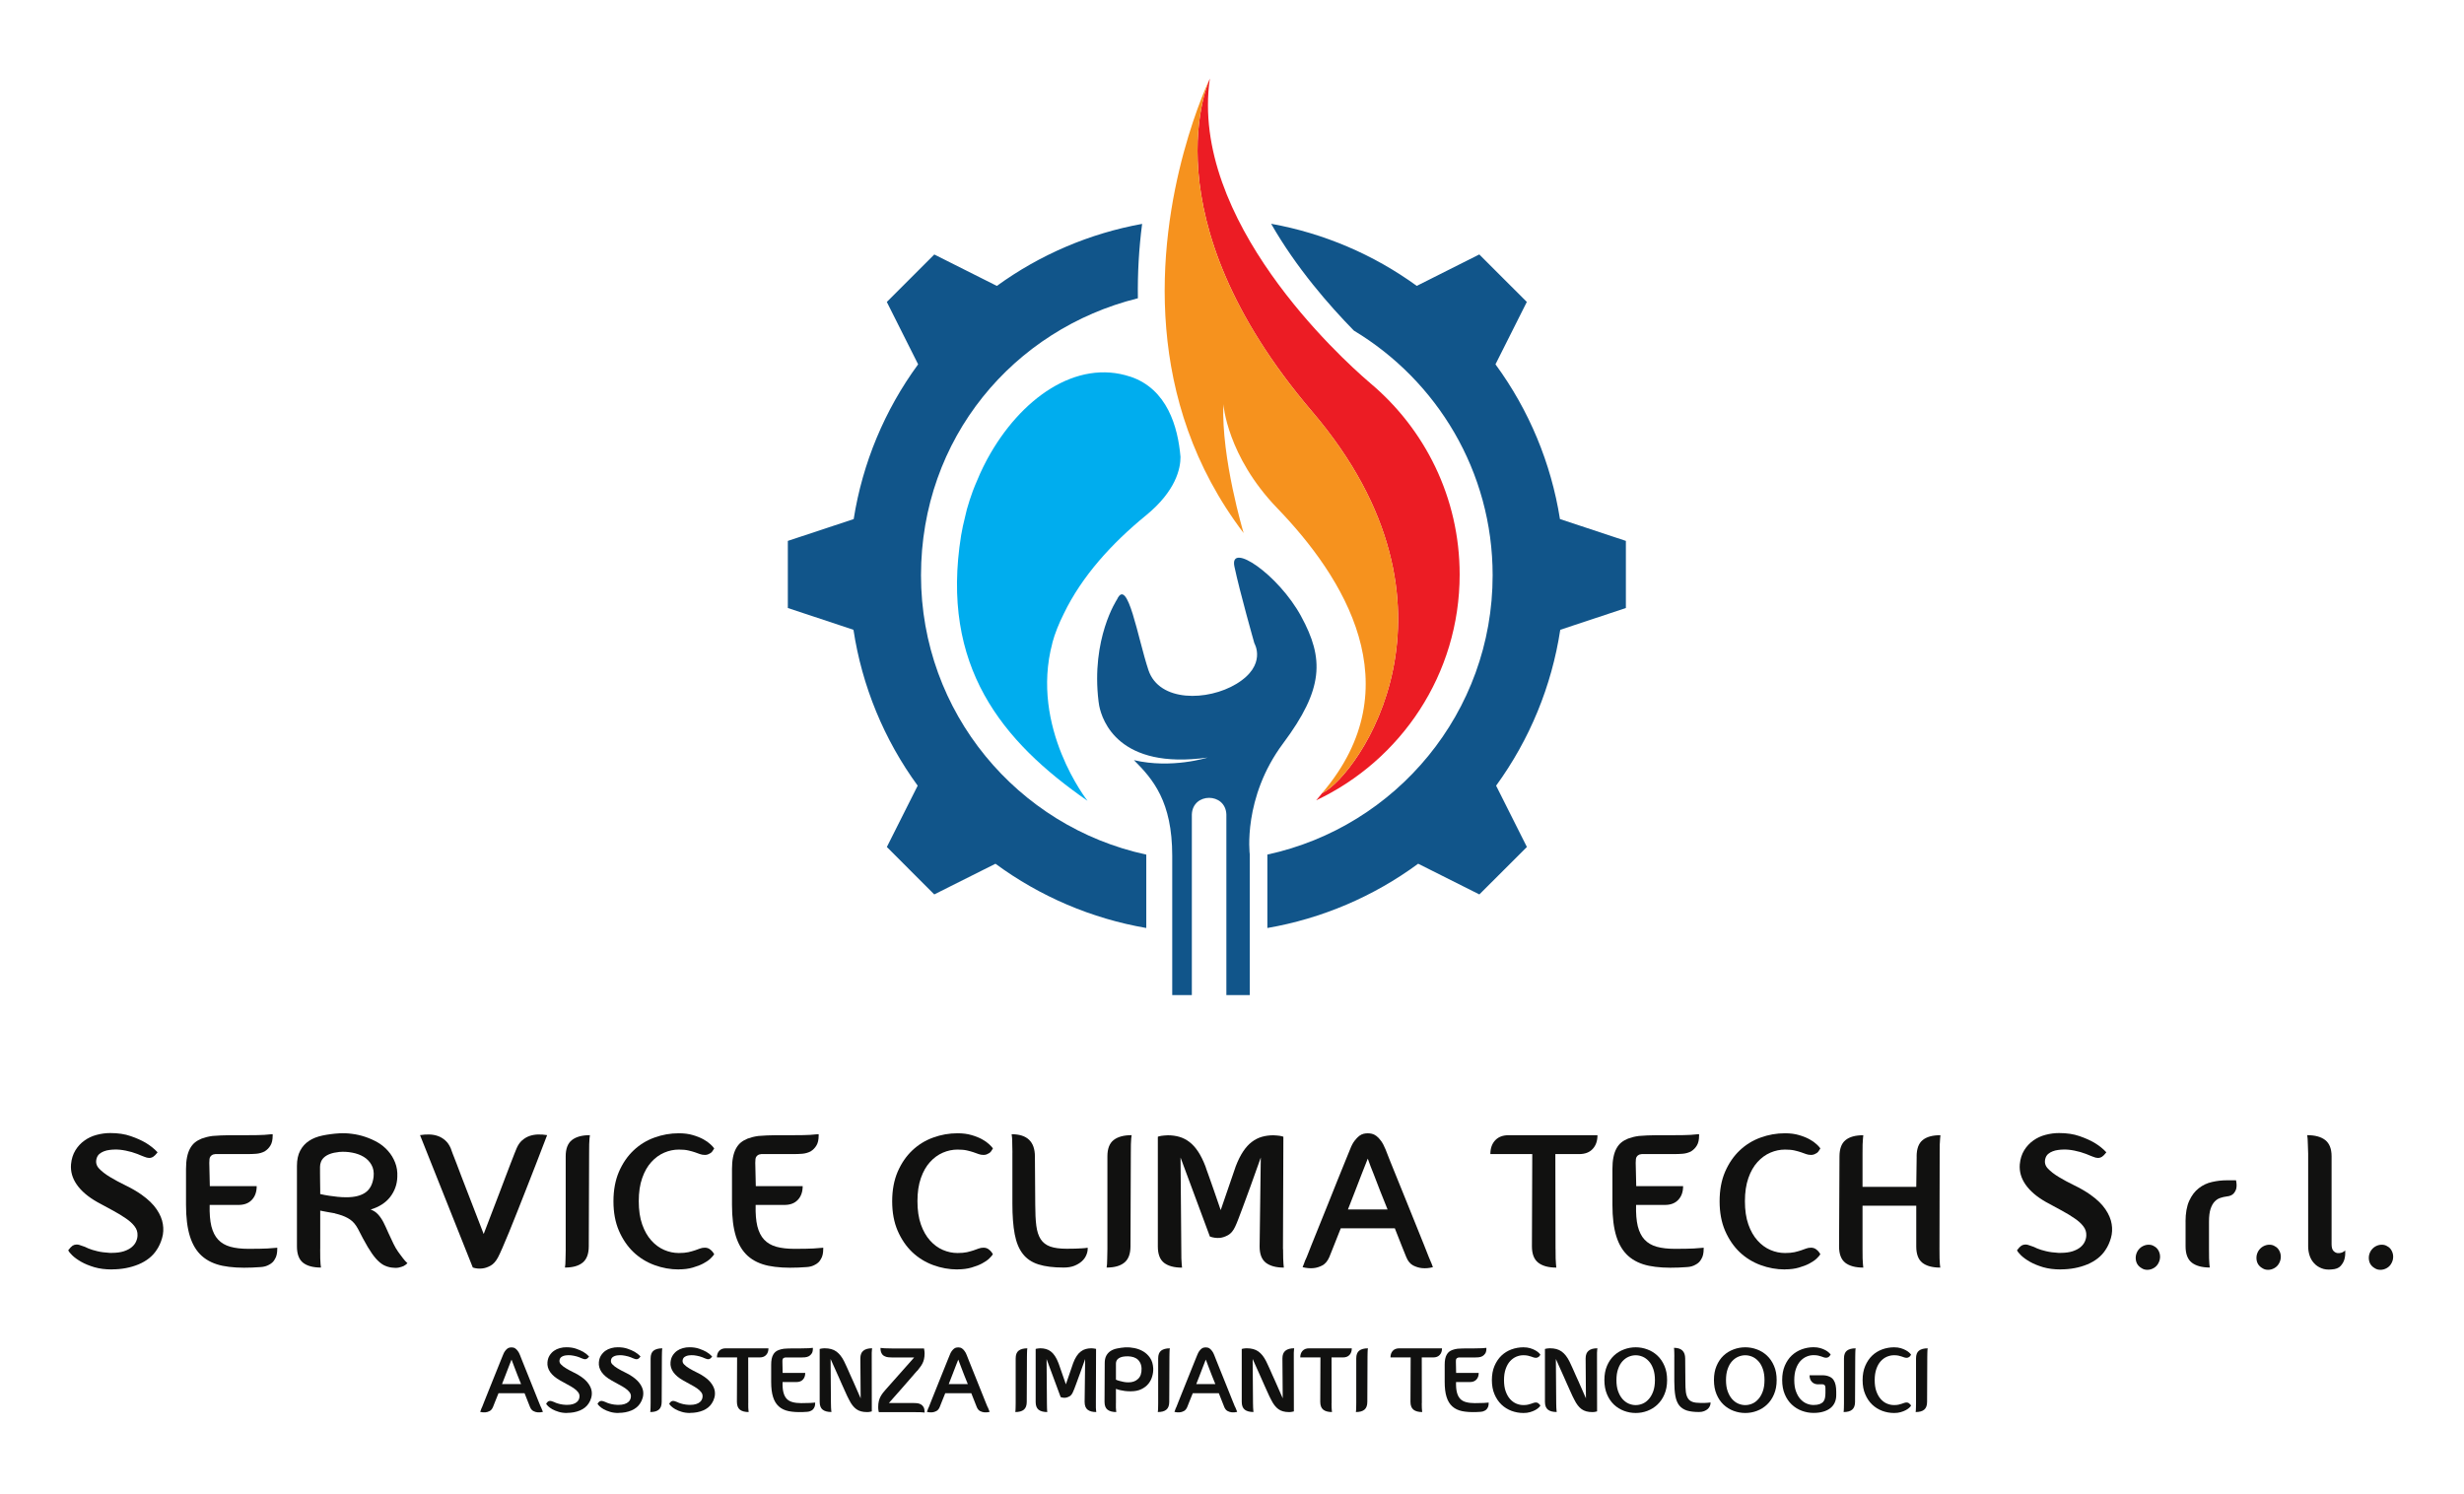 <?xml version="1.0" encoding="UTF-8"?> <svg xmlns="http://www.w3.org/2000/svg" xmlns:xlink="http://www.w3.org/1999/xlink" id="Livello_1" data-name="Livello 1" viewBox="0 0 652.22 395.58"><defs><style> .cls-1 { fill: none; } .cls-2 { fill: #f6921e; } .cls-3 { fill: #00adee; } .cls-4 { fill: #111110; } .cls-5 { fill: #11558a; } .cls-6 { fill: #ec1c24; } .cls-7 { clip-path: url(#clippath); } </style><clipPath id="clippath"><rect class="cls-1" x="18.17" y="20.79" width="615.88" height="354"></rect></clipPath></defs><g class="cls-7"><path class="cls-4" d="M29.6,336.06c-1.72,0-3.26-.2-4.62-.59-1.36-.41-2.52-.88-3.5-1.44-.97-.56-1.75-1.12-2.34-1.69-.59-.57-.95-1.03-1.08-1.38l.14-.14c.31-.44.65-.79,1.02-1.06.33-.2.69-.3,1.06-.3.23,0,.45.03.67.09.22.06.46.15.73.25.27.07.54.17.81.28.27.12.57.26.91.42.66.27,1.45.52,2.36.73.91.22,2.01.37,3.28.44h.56c1.24,0,2.3-.14,3.17-.42.88-.29,1.58-.66,2.11-1.11.54-.46.93-.96,1.16-1.52.24-.56.36-1.09.36-1.59.04-.88-.22-1.67-.78-2.39-.55-.73-1.32-1.43-2.3-2.09-.97-.68-2.11-1.37-3.42-2.08-1.31-.71-2.71-1.46-4.19-2.27-2.42-1.38-4.21-2.91-5.39-4.61-1.18-1.7-1.68-3.49-1.52-5.38.13-1.41.52-2.64,1.16-3.69.64-1.04,1.44-1.91,2.41-2.59.96-.69,2.03-1.19,3.22-1.5,1.2-.32,2.4-.48,3.61-.48,2.05,0,3.85.27,5.39.81,1.55.53,2.86,1.12,3.94,1.75,1.24.74,2.3,1.59,3.17,2.53l-.09.14c-.41.51-.75.85-1.02,1.02-.34.23-.7.34-1.11.34-.37,0-.82-.11-1.36-.34-.27-.1-.55-.21-.84-.33-.28-.11-.59-.24-.92-.38-.97-.38-2-.67-3.09-.89s-2.06-.31-2.91-.28c-.44,0-.91.04-1.42.11-.5.06-.98.18-1.44.36-.45.17-.85.4-1.2.7-.34.3-.59.69-.72,1.16-.31,1.01-.09,1.9.62,2.67.72.77,1.69,1.53,2.92,2.27,1.23.74,2.59,1.48,4.08,2.2,1.5.72,2.91,1.53,4.22,2.44,1.81,1.28,3.16,2.59,4.05,3.92.9,1.32,1.44,2.62,1.64,3.91.21,1.27.14,2.5-.2,3.67-.34,1.18-.8,2.22-1.41,3.12-1.07,1.68-2.68,2.96-4.81,3.86-2.14.88-4.5,1.33-7.08,1.33h0ZM73.39,330.26v.36c0,1.14-.2,2.03-.61,2.67-.33.67-.86,1.17-1.56,1.52-.64.37-1.37.57-2.19.62-.82.05-1.57.09-2.25.13-3.06.13-5.69-.02-7.89-.47-2.2-.46-4.02-1.32-5.45-2.59-1.43-1.28-2.48-3.02-3.17-5.22-.69-2.21-1.03-4.98-1.03-8.31v-9.53c0-2.28.35-4.08,1.06-5.39.36-.66.8-1.2,1.3-1.61.51-.41,1.1-.74,1.78-1.02.44-.16.89-.3,1.36-.42.47-.11.97-.21,1.52-.28.7-.06,1.43-.11,2.2-.14.78-.04,1.59-.06,2.44-.06h4.42c2.16,0,3.7-.03,4.64-.09.95-.07,1.56-.12,1.83-.16h.39v.3c0,1.15-.2,2.04-.59,2.67-.38.65-.9,1.17-1.56,1.58-.68.34-1.4.54-2.16.61-.75.06-1.51.09-2.28.09h-8.58c-.2.03-.37.06-.5.09-.14.03-.26.09-.36.16-.2.11-.35.24-.45.41-.14.17-.22.4-.25.69-.03.28-.05.61-.05.97l.14,6.16h12.41c0,1.51-.42,2.72-1.27,3.62-.84.91-2.02,1.36-3.56,1.36h-7.62c-.06,2.26.09,4.14.45,5.64.38,1.49.97,2.67,1.8,3.55.82.88,1.89,1.5,3.22,1.88,1.33.37,2.92.55,4.77.55,2.19,0,3.88-.03,5.06-.09,1.2-.07,1.93-.13,2.2-.17h.09l.31-.05ZM73.39,330.26"></path></g><path class="cls-4" d="M84.75,330.67c0,1.04,0,1.88.02,2.5.02.62.05,1.11.08,1.48.04.41.08.71.11.91-2.09,0-3.67-.43-4.75-1.28-1.07-.86-1.61-2.3-1.61-4.31v-21.33c0-1.61.29-2.96.86-4.03.57-1.08,1.35-1.94,2.34-2.59.99-.66,2.17-1.12,3.55-1.41,1.38-.29,2.88-.49,4.5-.59,1.04-.06,2.15-.02,3.33.14,1.18.15,2.34.41,3.5.8,1.16.39,2.27.88,3.31,1.48,1.04.61,1.95,1.36,2.73,2.25.79.89,1.41,1.9,1.86,3.05.46,1.14.66,2.41.59,3.83-.06,1.98-.7,3.75-1.89,5.3-1.2,1.54-2.92,2.65-5.17,3.33.77.27,1.43.7,1.97,1.3.54.59,1.02,1.29,1.44,2.11.41.82.83,1.73,1.25,2.7.43.97.89,1.96,1.39,2.97.38.77.78,1.47,1.22,2.09.44.62.84,1.16,1.2,1.62.41.54.83,1.02,1.27,1.42-.31.3-.64.55-1.02.75-.37.17-.8.3-1.31.41-.5.1-1.11.1-1.81,0-.8-.1-1.54-.34-2.22-.7-.67-.38-1.34-.95-2.02-1.72-.67-.77-1.38-1.79-2.14-3.06-.75-1.28-1.62-2.88-2.59-4.8-.58-1.08-1.27-1.9-2.08-2.45-.8-.55-1.79-.99-2.97-1.33-.2-.07-.39-.12-.58-.16-.19-.03-.37-.08-.53-.16-.23-.03-.56-.09-.98-.17-.42-.08-.84-.16-1.28-.23-.5-.09-1.02-.19-1.56-.3v10.19ZM89.85,304.95c-1.01.11-1.84.28-2.5.53s-1.18.56-1.56.91c-.39.36-.66.75-.83,1.19-.17.44-.25.88-.25,1.31v1.75c0,.72,0,1.45.02,2.19.02.74.03,1.42.03,2.05v1.22c.77.18,1.56.33,2.38.45.66.11,1.4.2,2.2.28.81.09,1.6.12,2.38.12,2.12,0,3.79-.41,5-1.25,1.21-.84,1.93-2.22,2.17-4.14.13-1.24-.05-2.3-.56-3.19-.5-.89-1.19-1.6-2.06-2.12-.88-.53-1.89-.9-3.03-1.11-1.15-.22-2.27-.28-3.38-.19h0ZM89.85,304.95"></path><path class="cls-4" d="M144.82,300.51c-2.04,5.34-3.94,10.23-5.69,14.67-.74,1.92-1.49,3.82-2.25,5.7-.75,1.89-1.45,3.64-2.11,5.25-.66,1.61-1.25,3.01-1.77,4.2-.52,1.2-.92,2.05-1.19,2.55-.57,1.07-1.25,1.81-2.02,2.22-.77.41-1.5.64-2.17.7-.84.1-1.67.02-2.47-.25l-13.97-35.05c.8-.13,1.61-.19,2.44-.17.83.02,1.6.16,2.3.41.71.25,1.35.64,1.94,1.16.59.52,1.08,1.22,1.45,2.09.03.14.19.57.47,1.3.29.72.65,1.62,1.06,2.72.41,1.09.88,2.3,1.38,3.64.51,1.34,1.04,2.71,1.58,4.09,1.24,3.26,2.65,6.91,4.23,10.94,1.54-4.03,2.94-7.68,4.19-10.94.53-1.38,1.05-2.75,1.55-4.09.51-1.34.97-2.55,1.39-3.64.43-1.09.78-2,1.06-2.72.29-.73.47-1.16.53-1.3.38-.88.85-1.57,1.44-2.09.59-.52,1.24-.91,1.94-1.16.71-.25,1.46-.38,2.27-.41.81-.02,1.62.04,2.42.17h0ZM144.82,300.51"></path><path class="cls-4" d="M149.74,330.67v-24.56c0-2.01.55-3.44,1.64-4.3,1.09-.86,2.68-1.3,4.77-1.3-.03.21-.07.51-.11.91-.03.38-.06.88-.08,1.5-.01.62-.02,1.43-.02,2.44l-.09,24.56c0,2.01-.54,3.45-1.62,4.33-1.08.88-2.64,1.31-4.69,1.31.03-.2.07-.5.11-.91.03-.38.05-.88.05-1.52s.02-1.46.05-2.47h0ZM149.74,330.67"></path><path class="cls-4" d="M179.67,336.06c-2.22,0-4.37-.39-6.45-1.16-2.09-.77-3.93-1.91-5.53-3.42-1.59-1.52-2.88-3.41-3.86-5.66-.97-2.25-1.45-4.85-1.45-7.81s.49-5.56,1.45-7.81c.98-2.25,2.27-4.13,3.86-5.64,1.6-1.52,3.45-2.66,5.53-3.41,2.08-.76,4.23-1.14,6.45-1.14,1.41,0,2.65.16,3.72.48,1.08.31,2.01.69,2.8,1.12.79.44,1.42.89,1.89,1.34.48.45.8.81.97,1.08-.1.2-.23.39-.36.56-.09.17-.22.33-.38.48-.15.15-.31.25-.48.31-.37.24-.78.36-1.25.36s-.91-.07-1.31-.22c-.41-.16-.86-.32-1.34-.48-.48-.16-1.06-.33-1.73-.48-.68-.16-1.52-.23-2.52-.23-1.31,0-2.6.27-3.86.81-1.26.54-2.4,1.37-3.41,2.48-1.01,1.11-1.82,2.52-2.42,4.25-.61,1.73-.91,3.77-.91,6.12s.3,4.44.91,6.16c.6,1.71,1.41,3.12,2.42,4.25,1.01,1.12,2.15,1.96,3.41,2.5,1.26.54,2.55.81,3.86.81,1,0,1.84-.07,2.52-.22.68-.16,1.25-.32,1.73-.48.49-.18.94-.34,1.34-.48.41-.16.84-.23,1.31-.23s.88.12,1.25.36c.38.27.66.54.86.81.13.17.25.35.36.55-.17.3-.49.68-.97,1.14-.47.45-1.1.89-1.89,1.31-.78.42-1.71.78-2.8,1.09-1.07.32-2.31.48-3.72.48h0ZM179.67,336.06"></path><path class="cls-4" d="M217.91,330.26v.36c0,1.14-.2,2.03-.61,2.67-.34.67-.86,1.17-1.56,1.52-.64.37-1.37.57-2.19.62-.82.05-1.57.09-2.25.13-3.06.13-5.69-.02-7.89-.47-2.2-.46-4.02-1.32-5.45-2.59-1.43-1.28-2.48-3.02-3.17-5.22-.69-2.21-1.03-4.98-1.03-8.31v-9.53c0-2.28.35-4.08,1.06-5.39.36-.66.8-1.2,1.3-1.61.51-.41,1.1-.74,1.78-1.02.44-.16.89-.3,1.36-.42.47-.11.97-.21,1.52-.28.7-.06,1.43-.11,2.2-.14.78-.04,1.59-.06,2.44-.06h4.42c2.16,0,3.7-.03,4.64-.09.95-.07,1.55-.12,1.83-.16h.39v.3c0,1.15-.2,2.04-.59,2.67-.38.65-.9,1.17-1.56,1.58-.68.34-1.4.54-2.16.61-.75.06-1.51.09-2.28.09h-8.58c-.2.03-.37.06-.5.09-.14.03-.26.09-.36.16-.2.11-.35.24-.45.41-.14.17-.22.4-.25.69-.03.28-.05.61-.05.97l.14,6.16h12.41c0,1.51-.42,2.72-1.27,3.62-.84.91-2.02,1.36-3.56,1.36h-7.62c-.06,2.26.09,4.14.45,5.64.38,1.49.97,2.67,1.8,3.55.82.88,1.89,1.5,3.22,1.88,1.33.37,2.92.55,4.76.55,2.19,0,3.88-.03,5.06-.09,1.2-.07,1.93-.13,2.2-.17h.09l.31-.05ZM217.91,330.26"></path><path class="cls-4" d="M253.45,336.06c-2.22,0-4.37-.39-6.45-1.16-2.09-.77-3.93-1.91-5.53-3.42-1.59-1.52-2.88-3.41-3.86-5.66-.97-2.25-1.45-4.85-1.45-7.81s.49-5.56,1.45-7.81c.98-2.25,2.27-4.13,3.86-5.64,1.6-1.52,3.45-2.66,5.53-3.41,2.08-.76,4.23-1.14,6.45-1.14,1.41,0,2.64.16,3.72.48,1.08.31,2.02.69,2.8,1.12.79.44,1.42.89,1.89,1.34.48.45.8.81.97,1.08-.11.2-.23.39-.36.56-.09.17-.22.33-.38.48-.15.15-.31.25-.49.31-.37.24-.78.36-1.25.36s-.91-.07-1.31-.22c-.41-.16-.86-.32-1.34-.48-.48-.16-1.06-.33-1.73-.48-.68-.16-1.52-.23-2.52-.23-1.31,0-2.6.27-3.86.81-1.26.54-2.4,1.37-3.41,2.48-1.01,1.11-1.82,2.52-2.42,4.25-.61,1.73-.91,3.77-.91,6.12s.3,4.44.91,6.16c.6,1.71,1.41,3.12,2.42,4.25,1.01,1.12,2.14,1.96,3.41,2.5,1.26.54,2.55.81,3.86.81,1,0,1.84-.07,2.52-.22.68-.16,1.25-.32,1.73-.48.49-.18.94-.34,1.34-.48.41-.16.84-.23,1.31-.23s.88.12,1.25.36c.38.27.66.54.86.81.13.17.25.35.36.55-.17.3-.49.68-.97,1.14-.47.45-1.1.89-1.89,1.31-.78.42-1.71.78-2.8,1.09-1.07.32-2.31.48-3.72.48h0ZM253.45,336.06"></path><path class="cls-4" d="M267.99,305.11c-.03-1.01-.05-1.82-.05-2.44s-.01-1.12-.05-1.5c-.04-.41-.08-.71-.11-.91,4.1,0,6.16,1.97,6.16,5.91l.09,12.8c0,2.19.09,4.02.28,5.5.19,1.48.57,2.67,1.16,3.58.59.91,1.44,1.56,2.53,1.95,1.09.39,2.55.58,4.36.58.83,0,1.59,0,2.28-.03.7-.02,1.28-.05,1.75-.08.57-.03,1.08-.08,1.52-.16v.31c0,.53-.13,1.09-.39,1.69-.25.59-.64,1.12-1.16,1.59-.52.47-1.18.87-1.97,1.19-.78.31-1.73.47-2.84.47-2.69,0-4.91-.27-6.66-.83-1.75-.55-3.14-1.48-4.16-2.8-1.02-1.31-1.73-3.05-2.14-5.22-.41-2.16-.61-4.85-.61-8.05v-13.56ZM267.99,305.11"></path><path class="cls-4" d="M293.13,330.67v-24.56c0-2.01.55-3.44,1.64-4.3,1.09-.86,2.68-1.3,4.77-1.3-.03.21-.07.51-.11.91-.03.38-.06.88-.08,1.5-.01.62-.02,1.43-.02,2.44l-.09,24.56c0,2.01-.54,3.45-1.63,4.33-1.07.88-2.64,1.31-4.69,1.31.03-.2.07-.5.11-.91.03-.38.05-.88.05-1.52s.02-1.46.05-2.47h0ZM293.13,330.67"></path><path class="cls-4" d="M339.63,330.67c0,1.01,0,1.84.03,2.47.02.64.05,1.14.08,1.52.03.41.06.71.09.91-2.05,0-3.64-.43-4.75-1.28-1.11-.86-1.66-2.3-1.66-4.31l.31-23.55c-.95,2.72-1.86,5.26-2.72,7.61-.38,1.01-.76,2.05-1.14,3.11-.39,1.05-.76,2.05-1.11,3-.36.94-.68,1.8-.98,2.59-.3.79-.57,1.44-.81,1.94-.5,1.11-1.14,1.87-1.91,2.3-.77.42-1.51.66-2.22.73-.84.06-1.7-.05-2.58-.36l-7.77-20.92.2,24.25c0,1.01,0,1.84.02,2.47.02.64.05,1.14.09,1.52.03.41.06.71.09.91-2.09,0-3.67-.43-4.77-1.28-1.09-.86-1.64-2.3-1.64-4.31v-29.05l.2-.09c.2-.04.43-.09.7-.16.24-.03.5-.06.78-.09.29-.04.62-.06.98-.06,1.08,0,2.09.14,3.03.41.94.27,1.82.72,2.64,1.34.82.62,1.59,1.45,2.3,2.52.71,1.06,1.36,2.38,1.97,3.95.03.14.12.41.27.81.16.41.33.9.53,1.47.21.56.43,1.18.66,1.86.24.67.48,1.36.72,2.06.57,1.62,1.19,3.41,1.86,5.39l3.98-11.59c.6-1.57,1.26-2.89,1.97-3.95.71-1.06,1.47-1.9,2.3-2.52.82-.62,1.7-1.07,2.64-1.34.95-.27,1.96-.41,3.03-.41.36,0,.69.02.97.06.29.03.55.06.8.09.27.06.5.12.7.16l.2.09-.11,29.75ZM339.63,330.67"></path><path class="cls-4" d="M378.18,332.73c.13.34.27.67.41.97.13.3.25.59.36.84.13.31.25.62.34.92-1,.26-1.96.34-2.88.25-.77-.07-1.55-.31-2.34-.7-.78-.41-1.39-1.14-1.83-2.22-.21-.48-.59-1.41-1.12-2.78-.53-1.38-1.17-2.99-1.91-4.84h-14.31c-.74,1.86-1.38,3.47-1.92,4.84-.54,1.38-.91,2.3-1.11,2.78-.47,1.07-1.09,1.81-1.88,2.22-.77.4-1.54.63-2.31.7-.91.09-1.87,0-2.88-.25.1-.3.22-.61.36-.92.09-.26.2-.54.31-.84.12-.3.27-.62.44-.97.24-.6.65-1.64,1.23-3.12.59-1.48,1.27-3.18,2.05-5.09.77-1.91,1.58-3.93,2.44-6.05.86-2.11,1.67-4.13,2.42-6.05.76-1.91,1.44-3.6,2.05-5.06.6-1.47,1.02-2.5,1.27-3.11.36-.94.75-1.68,1.17-2.23.43-.56.84-.99,1.23-1.3.41-.3.8-.49,1.19-.58.39-.08.76-.12,1.09-.12s.69.04,1.08.12c.38.09.78.28,1.19.58.41.3.82.73,1.23,1.3.41.55.81,1.3,1.19,2.23.23.61.63,1.64,1.22,3.11.59,1.46,1.27,3.15,2.05,5.06.78,1.92,1.6,3.93,2.45,6.05.85,2.12,1.66,4.13,2.44,6.05.78,1.92,1.46,3.62,2.05,5.09.59,1.48,1,2.52,1.23,3.12h0ZM367.29,320.18c-.67-1.69-1.32-3.33-1.97-4.92-.64-1.59-1.19-3.03-1.66-4.31-.61-1.48-1.14-2.89-1.61-4.23-.54,1.34-1.1,2.76-1.67,4.23-.5,1.28-1.06,2.72-1.66,4.31-.61,1.59-1.25,3.23-1.92,4.92h10.48ZM367.29,320.18"></path><path class="cls-4" d="M411.76,330.67c0,1.01,0,1.84.02,2.47.02.64.05,1.14.09,1.52.03.41.06.71.09.91-2.09,0-3.68-.44-4.8-1.31-1.11-.88-1.66-2.32-1.66-4.33l.09-24.41h-11.09c0-1.52.42-2.73,1.27-3.64.84-.91,2.04-1.36,3.58-1.36h23.5c0,1.51-.42,2.73-1.27,3.64-.84.91-2.03,1.36-3.58,1.36h-6.3l.05,25.16ZM411.76,330.67"></path><path class="cls-4" d="M450.96,330.26v.36c0,1.14-.2,2.03-.61,2.67-.34.67-.86,1.17-1.56,1.52-.64.37-1.37.57-2.19.62-.83.05-1.58.09-2.25.13-3.06.13-5.7-.02-7.89-.47-2.2-.46-4.02-1.32-5.45-2.59-1.43-1.28-2.48-3.02-3.17-5.22-.69-2.21-1.03-4.98-1.03-8.31v-9.53c0-2.28.35-4.08,1.06-5.39.36-.66.8-1.2,1.3-1.61.51-.41,1.1-.74,1.78-1.02.44-.16.89-.3,1.36-.42.47-.11.97-.21,1.52-.28.7-.06,1.43-.11,2.2-.14.78-.04,1.59-.06,2.44-.06h4.42c2.16,0,3.7-.03,4.64-.09.95-.07,1.55-.12,1.83-.16h.39v.3c0,1.15-.2,2.04-.59,2.67-.38.65-.9,1.17-1.56,1.58-.68.34-1.4.54-2.16.61-.75.06-1.51.09-2.28.09h-8.58c-.2.03-.37.06-.5.09-.14.03-.26.09-.36.16-.2.11-.35.24-.45.41-.14.17-.22.4-.25.69-.03.28-.05.61-.05.97l.14,6.16h12.41c0,1.51-.42,2.72-1.27,3.62-.84.91-2.02,1.36-3.56,1.36h-7.62c-.06,2.26.09,4.14.45,5.64.38,1.49.97,2.67,1.8,3.55.82.88,1.89,1.5,3.22,1.88,1.33.37,2.92.55,4.77.55,2.19,0,3.88-.03,5.06-.09,1.2-.07,1.93-.13,2.2-.17h.09l.31-.05ZM450.96,330.26"></path><path class="cls-4" d="M472.47,336.06c-2.22,0-4.37-.39-6.45-1.16-2.09-.77-3.93-1.91-5.53-3.42-1.59-1.52-2.88-3.41-3.86-5.66-.97-2.25-1.45-4.85-1.45-7.81s.48-5.56,1.45-7.81c.98-2.25,2.27-4.13,3.86-5.64,1.6-1.52,3.45-2.66,5.53-3.41,2.08-.76,4.23-1.14,6.45-1.14,1.41,0,2.64.16,3.72.48,1.08.31,2.02.69,2.8,1.12.79.44,1.42.89,1.89,1.34.48.45.8.81.97,1.08-.11.2-.23.39-.36.56-.09.17-.22.33-.38.48-.15.15-.31.25-.48.31-.37.24-.78.36-1.25.36s-.91-.07-1.31-.22c-.41-.16-.86-.32-1.34-.48-.48-.16-1.06-.33-1.73-.48-.68-.16-1.52-.23-2.52-.23-1.31,0-2.6.27-3.86.81-1.26.54-2.4,1.37-3.41,2.48-1.01,1.11-1.82,2.52-2.42,4.25-.6,1.73-.91,3.77-.91,6.12s.3,4.44.91,6.16c.6,1.71,1.41,3.12,2.42,4.25,1.01,1.12,2.14,1.96,3.41,2.5,1.26.54,2.55.81,3.86.81,1,0,1.84-.07,2.52-.22.68-.16,1.25-.32,1.73-.48.49-.18.94-.34,1.34-.48.41-.16.84-.23,1.31-.23s.88.12,1.25.36c.38.27.66.54.86.81.13.17.25.35.36.55-.17.3-.49.68-.97,1.14-.47.45-1.1.89-1.89,1.31-.78.42-1.71.78-2.8,1.09-1.07.32-2.31.48-3.72.48h0ZM472.47,336.06"></path><path class="cls-4" d="M507.33,306.17c0-2.02.52-3.47,1.58-4.34,1.06-.88,2.63-1.31,4.72-1.31-.03.24-.06.56-.09.97-.04.37-.07.86-.09,1.48-.01.62-.02,1.43-.02,2.44l-.05,25.27c0,1.04,0,1.88.02,2.5.02.62.05,1.11.08,1.48.04.41.08.71.11.91-2.09,0-3.67-.43-4.75-1.28-1.07-.86-1.61-2.3-1.61-4.31v-10.8h-14.22v11.5c0,1.04,0,1.88.02,2.5.02.62.05,1.11.09,1.48.03.41.06.71.09.91-2.09,0-3.67-.43-4.77-1.28-1.09-.86-1.64-2.3-1.64-4.31l.11-23.8c0-2.02.52-3.47,1.58-4.34,1.06-.88,2.63-1.31,4.72-1.31-.03.24-.06.56-.09.97-.04.37-.07.86-.09,1.48-.01.62-.02,1.43-.02,2.44v8.78h14.22l.11-8.02ZM507.33,306.17"></path><path class="cls-4" d="M545.45,336.06c-1.72,0-3.26-.2-4.63-.59-1.35-.41-2.52-.88-3.5-1.44-.97-.56-1.75-1.12-2.34-1.69-.59-.57-.95-1.03-1.08-1.38l.14-.14c.31-.44.65-.79,1.02-1.06.33-.2.69-.3,1.06-.3.23,0,.45.03.67.09.22.06.46.15.73.25.27.07.54.17.81.28.27.12.57.26.91.42.66.27,1.45.52,2.36.73.91.22,2.01.37,3.28.44h.56c1.24,0,2.3-.14,3.17-.42.87-.29,1.58-.66,2.11-1.11.54-.46.92-.96,1.16-1.52.24-.56.36-1.09.36-1.59.04-.88-.22-1.67-.78-2.39-.55-.73-1.32-1.43-2.3-2.09-.97-.68-2.11-1.37-3.42-2.08-1.31-.71-2.71-1.46-4.19-2.27-2.42-1.38-4.21-2.91-5.39-4.61-1.18-1.7-1.68-3.49-1.52-5.38.13-1.41.52-2.64,1.16-3.69.64-1.04,1.45-1.91,2.41-2.59.96-.69,2.03-1.19,3.22-1.5,1.2-.32,2.4-.48,3.61-.48,2.05,0,3.85.27,5.39.81,1.55.53,2.86,1.12,3.94,1.75,1.24.74,2.3,1.59,3.17,2.53l-.09.14c-.41.51-.75.85-1.02,1.02-.34.23-.7.34-1.11.34-.37,0-.82-.11-1.36-.34-.27-.1-.55-.21-.84-.33-.28-.11-.59-.24-.92-.38-.97-.38-2-.67-3.09-.89-1.09-.22-2.06-.31-2.91-.28-.44,0-.91.04-1.42.11-.5.06-.98.18-1.44.36-.45.17-.85.4-1.2.7-.34.3-.59.69-.72,1.16-.3,1.01-.09,1.9.63,2.67.72.77,1.69,1.53,2.92,2.27,1.23.74,2.59,1.48,4.08,2.2,1.5.72,2.91,1.53,4.22,2.44,1.81,1.28,3.16,2.59,4.05,3.92.89,1.32,1.44,2.62,1.64,3.91.21,1.27.14,2.5-.2,3.67-.34,1.18-.8,2.22-1.41,3.12-1.07,1.68-2.68,2.96-4.81,3.86-2.14.88-4.5,1.33-7.08,1.33h0ZM545.45,336.06"></path><path class="cls-4" d="M571.33,334.4c-.3.57-.73,1.01-1.27,1.31-.53.3-1.09.45-1.66.45s-1.06-.14-1.47-.41c-1.08-.6-1.61-1.53-1.61-2.78,0-.56.15-1.13.45-1.7.34-.57.78-1.01,1.31-1.31.54-.3,1.1-.45,1.67-.45s1.05.14,1.45.41c.51.26.89.65,1.16,1.16.27.5.41,1.04.41,1.61,0,.61-.15,1.18-.45,1.72h0ZM571.33,334.4"></path><path class="cls-4" d="M578.51,323.4c0-2.25.33-4.09.98-5.52.66-1.43,1.5-2.54,2.55-3.34,1.04-.81,2.21-1.36,3.5-1.64,1.29-.29,2.58-.44,3.86-.44h2.47c.16.71.2,1.37.11,1.97-.07.5-.3.99-.69,1.47-.39.47-1.02.75-1.89.84-.57.07-1.14.2-1.69.39-.56.18-1.05.5-1.48.95-.44.45-.8,1.09-1.09,1.94-.28.84-.42,1.97-.42,3.38v7.31c0,1.01,0,1.83.02,2.45.02.62.05,1.11.08,1.48.04.41.08.71.11.91-2.05,0-3.64-.43-4.75-1.28-1.1-.86-1.66-2.3-1.66-4.31v-6.56ZM578.51,323.4"></path><path class="cls-4" d="M603.29,334.4c-.3.57-.73,1.01-1.27,1.31-.53.3-1.09.45-1.66.45s-1.06-.14-1.47-.41c-1.08-.6-1.61-1.53-1.61-2.78,0-.56.15-1.13.45-1.7.34-.57.78-1.01,1.31-1.31.54-.3,1.1-.45,1.67-.45s1.05.14,1.45.41c.51.26.89.65,1.16,1.16.27.5.41,1.04.41,1.61,0,.61-.15,1.18-.45,1.72h0ZM603.29,334.4"></path><path class="cls-4" d="M620.76,331.03c.07.87,0,1.65-.2,2.36-.17.61-.5,1.19-1,1.75-.5.55-1.29.86-2.38.92-1.04.1-1.95,0-2.72-.33-.77-.31-1.42-.75-1.94-1.33-.52-.57-.91-1.24-1.17-2.02-.25-.78-.38-1.59-.38-2.42v-24.56c-.03-1.01-.06-1.82-.08-2.44-.01-.62-.03-1.12-.06-1.48-.04-.41-.08-.73-.11-.97,2.08,0,3.68.44,4.78,1.31,1.11.88,1.67,2.3,1.67,4.28v23.25c0,.81.15,1.4.45,1.75.3.34.66.55,1.06.62.41.06.8.02,1.2-.12.41-.16.69-.35.86-.58h0ZM620.76,331.03"></path><path class="cls-4" d="M633.03,334.4c-.3.57-.73,1.01-1.27,1.31-.53.3-1.09.45-1.66.45s-1.06-.14-1.47-.41c-1.07-.6-1.61-1.53-1.61-2.78,0-.56.15-1.13.45-1.7.34-.57.78-1.01,1.31-1.31.54-.3,1.1-.45,1.67-.45s1.05.14,1.45.41c.51.26.9.65,1.16,1.16.27.5.41,1.04.41,1.61,0,.61-.15,1.18-.45,1.72h0ZM633.03,334.4"></path><path class="cls-4" d="M143.18,372.45c.06.17.12.32.19.47.06.14.12.27.17.41.06.15.12.29.17.44-.49.12-.95.16-1.39.12-.38-.03-.76-.14-1.14-.34-.37-.2-.67-.55-.88-1.06-.09-.23-.27-.68-.53-1.34-.26-.66-.57-1.44-.92-2.33h-6.89c-.37.89-.68,1.66-.94,2.33-.25.67-.43,1.12-.53,1.34-.22.51-.51.87-.89,1.06-.38.2-.75.31-1.12.34-.44.04-.9,0-1.38-.12.04-.14.1-.29.17-.44.04-.13.09-.27.14-.41.06-.14.13-.3.22-.47.11-.29.31-.79.59-1.5.28-.72.61-1.54.98-2.45.38-.93.77-1.9,1.17-2.92.41-1.02.8-1.99,1.17-2.91.36-.93.69-1.74.98-2.44.29-.71.49-1.21.61-1.5.17-.46.36-.82.56-1.08.21-.27.41-.48.59-.62.2-.14.39-.24.58-.28.19-.04.36-.06.52-.06s.34.02.53.06c.19.04.38.14.56.28.2.15.4.36.59.62.21.26.4.62.58,1.08.11.29.31.79.59,1.5.28.7.61,1.51.98,2.44.38.92.77,1.89,1.17,2.91.41,1.02.8,2,1.17,2.92.38.92.7,1.73.98,2.45.29.71.49,1.21.61,1.5h0ZM137.93,366.41c-.32-.81-.64-1.6-.95-2.36-.3-.77-.57-1.46-.8-2.08-.29-.72-.55-1.4-.78-2.05-.26.65-.53,1.33-.8,2.05-.24.62-.51,1.31-.8,2.08-.29.76-.6,1.55-.92,2.36h5.05ZM150.11,374.06c-.82,0-1.56-.1-2.22-.3-.66-.2-1.22-.43-1.69-.69-.47-.27-.84-.54-1.12-.81-.28-.28-.45-.5-.52-.66l.06-.08c.14-.21.3-.38.48-.52.16-.09.34-.14.52-.14.11,0,.22.02.33.05.1.03.22.07.36.12.13.03.25.08.38.14.13.05.28.12.44.2.32.12.7.24,1.14.34.44.11.96.17,1.58.2h.26c.6,0,1.11-.07,1.53-.2.42-.13.77-.31,1.03-.53.26-.22.44-.46.55-.72.11-.27.17-.53.17-.78.02-.41-.11-.8-.38-1.14-.26-.35-.63-.69-1.11-1.02-.47-.32-1.02-.65-1.66-.98-.62-.34-1.29-.71-2-1.11-1.17-.66-2.04-1.39-2.61-2.2-.56-.82-.8-1.69-.72-2.59.06-.69.24-1.28.55-1.78.31-.5.69-.91,1.16-1.25.47-.33.99-.57,1.56-.72.57-.16,1.15-.23,1.73-.23.99,0,1.85.13,2.59.39.75.26,1.38.54,1.91.84.59.36,1.1.76,1.52,1.22l-.05.06c-.19.25-.35.42-.49.5-.16.11-.34.16-.53.16-.18,0-.4-.05-.66-.16-.12-.05-.26-.1-.41-.16-.14-.06-.28-.12-.44-.19-.47-.18-.97-.32-1.5-.42-.52-.1-.98-.15-1.39-.14-.21,0-.44.02-.69.05-.24.03-.47.09-.69.17-.22.09-.42.2-.59.34-.17.15-.28.34-.34.56-.15.48-.05.91.3,1.28.35.38.82.74,1.41,1.09.59.36,1.25.71,1.97,1.06.73.34,1.41.73,2.03,1.17.88.62,1.52,1.25,1.95,1.89.44.64.7,1.26.8,1.88.09.62.05,1.21-.11,1.78-.16.56-.38,1.06-.67,1.48-.51.81-1.28,1.44-2.31,1.88-1.03.43-2.17.64-3.42.64h0ZM150.11,374.06"></path><path class="cls-4" d="M163.71,374.06c-.82,0-1.56-.1-2.22-.3-.66-.2-1.22-.43-1.69-.69-.47-.27-.84-.54-1.12-.81-.28-.28-.45-.5-.52-.66l.06-.08c.14-.21.3-.38.48-.52.16-.09.34-.14.52-.14.11,0,.22.02.33.05.1.03.22.07.36.12.12.03.25.08.38.14.13.05.28.12.44.2.32.12.7.24,1.14.34.44.11.96.17,1.58.2h.27c.6,0,1.11-.07,1.53-.2.43-.13.77-.31,1.03-.53.26-.22.44-.46.55-.72.11-.27.17-.53.17-.78.02-.41-.11-.8-.38-1.14-.26-.35-.63-.69-1.11-1.02-.47-.32-1.02-.65-1.66-.98-.62-.34-1.29-.71-2-1.11-1.17-.66-2.04-1.39-2.61-2.2-.56-.82-.8-1.69-.72-2.59.06-.69.24-1.28.55-1.78.31-.5.7-.91,1.16-1.25.47-.33.99-.57,1.56-.72.57-.16,1.15-.23,1.74-.23.99,0,1.85.13,2.59.39.75.26,1.38.54,1.91.84.59.36,1.1.76,1.51,1.22l-.05.06c-.19.25-.35.42-.48.5-.16.11-.34.16-.53.16-.18,0-.4-.05-.66-.16-.13-.05-.26-.1-.41-.16-.14-.06-.28-.12-.44-.19-.47-.18-.97-.32-1.5-.42-.52-.1-.98-.15-1.39-.14-.21,0-.44.02-.69.05-.24.03-.47.09-.69.17-.22.09-.42.2-.59.34-.17.15-.28.34-.34.56-.15.48-.05.91.3,1.28.35.38.82.74,1.41,1.09.59.36,1.25.71,1.97,1.06.73.34,1.41.73,2.03,1.17.87.62,1.52,1.25,1.95,1.89.44.64.7,1.26.8,1.88.09.62.05,1.21-.11,1.78-.16.56-.38,1.06-.67,1.48-.51.81-1.28,1.44-2.31,1.88-1.03.43-2.17.64-3.42.64h0ZM163.71,374.06"></path><path class="cls-4" d="M172.22,371.45v-11.83c0-.97.26-1.66.78-2.06.53-.41,1.3-.62,2.31-.62-.02.09-.04.24-.06.44-.01.18-.02.42-.03.72-.01.3-.02.7-.02,1.17l-.05,11.83c0,.97-.26,1.67-.78,2.09-.51.42-1.26.62-2.25.62,0-.09.02-.24.05-.44.02-.18.03-.41.03-.72s0-.71.02-1.2h0ZM172.22,371.45"></path><path class="cls-4" d="M182.68,374.06c-.82,0-1.56-.1-2.22-.3-.66-.2-1.22-.43-1.69-.69-.47-.27-.84-.54-1.12-.81-.28-.28-.45-.5-.52-.66l.06-.08c.15-.21.31-.38.49-.52.16-.09.34-.14.51-.14.11,0,.22.02.33.05.1.03.22.07.36.12.12.03.25.08.38.14.13.05.28.12.44.2.32.12.7.24,1.14.34.44.11.96.17,1.58.2h.27c.6,0,1.11-.07,1.53-.2.43-.13.77-.31,1.03-.53.26-.22.44-.46.55-.72.11-.27.17-.53.17-.78.02-.41-.1-.8-.38-1.14-.26-.35-.63-.69-1.11-1.02-.47-.32-1.02-.65-1.66-.98-.62-.34-1.29-.71-2-1.11-1.17-.66-2.04-1.39-2.61-2.2-.56-.82-.81-1.69-.72-2.59.06-.69.24-1.28.55-1.78.31-.5.7-.91,1.16-1.25.47-.33.99-.57,1.56-.72.57-.16,1.15-.23,1.73-.23.99,0,1.85.13,2.59.39.75.26,1.38.54,1.91.84.59.36,1.1.76,1.52,1.22l-.05.06c-.19.25-.35.42-.48.5-.16.11-.34.16-.53.16-.18,0-.4-.05-.66-.16-.13-.05-.26-.1-.41-.16-.14-.06-.28-.12-.44-.19-.47-.18-.97-.32-1.5-.42-.52-.1-.98-.15-1.39-.14-.21,0-.44.02-.69.05-.24.03-.47.09-.69.17-.22.09-.42.2-.59.34-.17.15-.28.34-.34.56-.15.48-.05.91.3,1.28.35.38.82.74,1.41,1.09.59.36,1.25.71,1.97,1.06.73.34,1.41.73,2.03,1.17.88.62,1.52,1.25,1.95,1.89.44.64.7,1.26.8,1.88.09.62.06,1.21-.11,1.78-.16.56-.38,1.06-.67,1.48-.51.81-1.28,1.44-2.31,1.88-1.03.43-2.17.64-3.42.64h0ZM182.68,374.06"></path><path class="cls-4" d="M198.06,371.45c0,.49,0,.89.01,1.2,0,.3.02.54.05.72,0,.2.02.34.05.44-1.01,0-1.78-.21-2.31-.62-.53-.43-.8-1.12-.8-2.09l.05-11.75h-5.34c0-.73.2-1.31.61-1.75.41-.44.98-.66,1.72-.66h11.31c0,.73-.2,1.31-.61,1.75-.4.44-.97.66-1.72.66h-3.03l.02,12.11ZM198.06,371.45"></path><path class="cls-4" d="M215.77,371.27v.17c0,.55-.1.98-.3,1.28-.17.32-.42.57-.75.73-.31.18-.67.28-1.06.3-.4.02-.76.04-1.08.06-1.47.06-2.73-.02-3.8-.23-1.06-.22-1.94-.63-2.62-1.25-.69-.61-1.2-1.44-1.53-2.5-.34-1.06-.5-2.39-.5-4v-4.59c0-1.1.17-1.97.52-2.59.17-.32.38-.58.62-.78.25-.2.54-.36.86-.48.21-.08.42-.15.64-.2.23-.06.47-.11.73-.14.34-.03.69-.05,1.06-.06.38-.02.77-.03,1.17-.03h2.14c1.03,0,1.77-.02,2.22-.05.46-.03.75-.05.89-.08h.19v.16c0,.54-.09.97-.28,1.28-.19.3-.45.55-.77.75-.32.17-.67.27-1.03.3-.37.03-.73.05-1.09.05h-4.14c-.09.01-.17.03-.23.05-.06.01-.12.04-.17.08-.09.04-.17.11-.22.19-.06.09-.1.2-.12.33-.01.14-.01.29-.01.47l.06,2.97h5.98c0,.73-.2,1.31-.61,1.75-.41.44-.98.66-1.72.66h-3.67c-.03,1.09.04,1.98.22,2.7.18.72.46,1.29.86,1.72.39.42.91.72,1.55.89.64.18,1.41.27,2.3.27,1.05,0,1.86-.02,2.44-.05.58-.03.94-.05,1.06-.08h.05l.16-.02ZM215.77,371.27"></path><path class="cls-4" d="M230.79,373.63c-.12.03-.25.06-.39.09-.12.03-.26.06-.42.08-.16.01-.33.02-.5.02-1.15,0-2.08-.25-2.8-.77-.72-.52-1.35-1.33-1.89-2.42-.12-.24-.3-.58-.52-1.02-.21-.44-.44-.95-.69-1.52-.25-.56-.52-1.16-.8-1.78-.28-.63-.56-1.26-.83-1.88-.66-1.44-1.36-2.99-2.09-4.66l.09,11.67c.02.49.03.89.03,1.2,0,.3.02.54.05.72,0,.2.02.34.05.44-1.01,0-1.78-.2-2.31-.61-.53-.41-.8-1.11-.8-2.08v-14c.11-.03.24-.06.39-.09.12-.03.27-.05.42-.06.16-.02.32-.03.5-.03,1.28,0,2.3.28,3.08.84.78.55,1.47,1.41,2.06,2.58.08.17.21.43.38.8.18.37.38.79.59,1.28.22.49.45,1.02.7,1.59.26.56.52,1.14.78,1.72.6,1.37,1.25,2.84,1.95,4.44l-.08-10.56c0-.95.26-1.63.8-2.05.53-.43,1.3-.64,2.31-.64-.02.12-.04.27-.05.45-.02.19-.04.43-.05.73v1.17l.02,14.33ZM230.79,373.63"></path><path class="cls-4" d="M242.79,362.86c-.12.15-.34.38-.62.7-.28.32-.61.7-.98,1.14-.37.43-.77.89-1.2,1.38-.44.49-.87.99-1.31,1.5-1.02,1.17-2.15,2.45-3.38,3.83h6.27c.38,0,.74.02,1.11.05.38.03.72.13,1.03.3.33.18.58.42.75.73.19.34.28.77.28,1.3v.16h-.14s-.02-.01-.05-.03c-.12-.01-.42-.03-.88-.06-.45-.02-1.2-.03-2.23-.03h-8.81c-.03-.11-.06-.24-.09-.39-.05-.24-.08-.55-.08-.92,0-.63.06-1.18.17-1.62.11-.46.27-.86.45-1.2.19-.34.39-.66.61-.94.23-.29.46-.57.7-.84l7.58-8.55h-5.72c-.38,0-.75-.02-1.12-.06-.38-.04-.72-.14-1.01-.3-.34-.16-.59-.41-.75-.73-.2-.34-.3-.78-.3-1.31v-.14l.14.02h.05c.13.02.42.05.86.08.44.03,1.19.05,2.25.05h8.22c0,.12.03.25.06.39.03.12.05.26.06.41.02.15.03.31.03.48,0,.59-.06,1.1-.16,1.55-.1.45-.25.85-.44,1.2-.19.36-.4.68-.64.98-.23.3-.47.61-.7.91h0ZM242.79,362.86"></path><path class="cls-4" d="M261.43,372.45c.06.17.12.32.19.47.06.14.12.27.17.41.06.15.12.29.17.44-.49.12-.95.16-1.39.12-.38-.03-.76-.14-1.14-.34-.38-.2-.67-.55-.88-1.06-.09-.23-.27-.68-.53-1.34-.26-.66-.57-1.44-.92-2.33h-6.89c-.37.89-.68,1.66-.94,2.33-.25.67-.43,1.12-.53,1.34-.22.51-.51.87-.89,1.06-.38.2-.75.31-1.12.34-.44.04-.9,0-1.38-.12.04-.14.1-.29.17-.44.04-.13.09-.27.14-.41.06-.14.13-.3.22-.47.11-.29.31-.79.59-1.5.28-.72.61-1.54.98-2.45.38-.93.77-1.9,1.17-2.92.41-1.02.8-1.99,1.17-2.91.36-.93.69-1.74.98-2.44.29-.71.49-1.21.61-1.5.17-.46.36-.82.56-1.08.21-.27.41-.48.59-.62.2-.14.39-.24.58-.28.19-.04.36-.06.52-.06s.34.02.53.06c.19.04.38.14.56.28.2.15.4.36.59.62.21.26.4.62.58,1.08.11.29.31.79.59,1.5.28.7.61,1.51.98,2.44.38.92.77,1.89,1.17,2.91.41,1.02.8,2,1.17,2.92.38.92.7,1.73.98,2.45.29.71.49,1.21.61,1.5h0ZM256.18,366.41c-.32-.81-.64-1.6-.95-2.36-.3-.77-.57-1.46-.8-2.08-.29-.72-.55-1.4-.78-2.05-.26.65-.53,1.33-.8,2.05-.24.62-.51,1.31-.8,2.08-.29.76-.6,1.55-.92,2.36h5.05ZM256.18,366.41"></path><path class="cls-4" d="M268.85,371.45v-11.83c0-.97.26-1.66.78-2.06.53-.41,1.3-.62,2.31-.62-.02.09-.04.24-.06.44-.01.18-.02.42-.03.72-.01.3-.02.7-.02,1.17l-.05,11.83c0,.97-.26,1.67-.78,2.09-.51.42-1.26.62-2.25.62,0-.09.02-.24.05-.44.02-.18.03-.41.03-.72s0-.71.02-1.2h0ZM268.85,371.45"></path><path class="cls-4" d="M290.08,371.45v1.2c0,.3.02.54.05.72.02.2.04.34.05.44-.99,0-1.75-.2-2.28-.61-.53-.41-.8-1.11-.8-2.08l.14-11.34c-.45,1.31-.89,2.53-1.31,3.66-.18.49-.36.99-.55,1.5-.19.51-.37,1-.53,1.45-.17.45-.32.87-.47,1.25-.15.38-.28.68-.39.92-.24.54-.55.91-.92,1.11-.38.2-.73.32-1.08.36-.4.03-.81-.02-1.23-.17l-3.73-10.08.09,11.67c0,.49,0,.89.02,1.2,0,.3.02.54.03.72.02.2.04.34.05.44-1,0-1.77-.2-2.3-.61-.52-.41-.78-1.11-.78-2.08v-14l.09-.05c.09,0,.21-.03.34-.06.11-.02.24-.04.38-.05.13-.02.29-.03.47-.03.52,0,1,.07,1.45.2.46.12.88.34,1.28.64.39.29.76.7,1.09,1.2.34.51.66,1.15.95,1.91.02.06.07.2.14.39.07.2.16.44.25.72.1.27.21.57.31.89.11.32.23.65.34.98.28.78.58,1.65.91,2.61l1.92-5.59c.28-.76.59-1.39.94-1.91.34-.51.71-.91,1.11-1.2.39-.3.82-.52,1.27-.64.46-.13.95-.2,1.47-.2.18,0,.33.01.47.03.13.01.26.03.38.05.12.03.24.05.34.06l.09.05-.05,14.33ZM290.08,371.45"></path><path class="cls-4" d="M295.38,371.45v1.2c0,.3.02.54.05.72,0,.2.02.34.05.44-.99,0-1.76-.2-2.3-.61-.54-.41-.81-1.11-.81-2.08l.05-10.28c0-.77.13-1.41.41-1.94.28-.52.66-.94,1.14-1.25.49-.31,1.06-.54,1.72-.67.66-.14,1.38-.24,2.16-.3.76-.04,1.56.02,2.39.19.84.16,1.63.45,2.36.88.73.43,1.34,1.01,1.83,1.73.5.73.77,1.65.83,2.77.03.69-.06,1.39-.27,2.11-.2.72-.53,1.37-1,1.95-.47.59-1.09,1.07-1.88,1.45-.78.38-1.73.56-2.84.56-.55,0-1.06-.03-1.52-.09-.46-.07-.87-.14-1.22-.22-.43-.1-.81-.22-1.14-.34v3.78ZM298.72,365.95c1.04,0,1.88-.3,2.53-.92.66-.62.96-1.55.92-2.78-.03-.64-.18-1.19-.44-1.62-.25-.44-.57-.77-.97-1.02-.4-.24-.86-.4-1.38-.48-.51-.08-1.03-.1-1.56-.05-.49.04-.89.12-1.2.25-.3.12-.55.27-.73.44-.19.17-.32.36-.39.58-.07.21-.11.42-.11.62v4.27c.29.14.61.25.97.34.31.09.66.17,1.06.25.39.09.83.12,1.3.12h0ZM298.72,365.95"></path><path class="cls-4" d="M306.57,371.45v-11.83c0-.97.26-1.66.78-2.06.53-.41,1.3-.62,2.31-.62-.02.09-.04.24-.06.44-.01.18-.02.42-.03.72-.01.3-.02.7-.02,1.17l-.05,11.83c0,.97-.26,1.67-.78,2.09-.51.42-1.26.62-2.25.62,0-.09.02-.24.05-.44.02-.18.03-.41.03-.72s0-.71.02-1.2h0ZM306.57,371.45"></path><path class="cls-4" d="M326.95,372.45c.06.17.12.32.19.47.06.14.12.27.17.41.06.15.12.29.17.44-.49.12-.95.16-1.39.12-.38-.03-.76-.14-1.14-.34-.38-.2-.67-.55-.88-1.06-.09-.23-.27-.68-.53-1.34-.26-.66-.57-1.44-.92-2.33h-6.89c-.37.89-.68,1.66-.94,2.33-.25.67-.43,1.12-.53,1.34-.22.51-.52.87-.89,1.06-.38.2-.75.31-1.12.34-.44.04-.9,0-1.38-.12.04-.14.1-.29.17-.44.04-.13.09-.27.14-.41.06-.14.13-.3.22-.47.11-.29.31-.79.59-1.5.28-.72.61-1.54.98-2.45.38-.93.77-1.9,1.17-2.92.41-1.02.8-1.99,1.17-2.91.36-.93.69-1.74.98-2.44.29-.71.49-1.21.61-1.5.18-.46.36-.82.56-1.08.21-.27.41-.48.59-.62.2-.14.39-.24.58-.28.19-.04.36-.06.52-.06.16,0,.34.02.53.06.19.04.38.14.56.28.2.15.39.36.59.62.21.26.4.62.58,1.08.11.29.31.79.59,1.5.28.7.61,1.51.98,2.44.38.92.77,1.89,1.17,2.91.41,1.02.8,2,1.17,2.92.38.92.7,1.73.98,2.45.29.71.49,1.21.61,1.5h0ZM321.7,366.41c-.32-.81-.64-1.6-.95-2.36-.3-.77-.57-1.46-.8-2.08-.29-.72-.55-1.4-.78-2.05-.26.65-.53,1.33-.8,2.05-.24.62-.51,1.31-.8,2.08-.29.76-.6,1.55-.92,2.36h5.05ZM321.7,366.41"></path><path class="cls-4" d="M342.51,373.63c-.12.03-.25.06-.39.09-.13.03-.27.06-.42.08-.16.01-.32.02-.5.02-1.15,0-2.08-.25-2.8-.77-.72-.52-1.35-1.33-1.89-2.42-.12-.24-.3-.58-.52-1.02-.21-.44-.44-.95-.69-1.52-.25-.56-.52-1.16-.8-1.78-.28-.63-.56-1.26-.83-1.88-.66-1.44-1.36-2.99-2.09-4.66l.09,11.67c.02.49.03.89.03,1.2,0,.3.02.54.05.72,0,.2.02.34.05.44-1.01,0-1.78-.2-2.31-.61-.53-.41-.8-1.11-.8-2.08v-14c.11-.03.24-.06.39-.09.12-.03.27-.05.42-.06.16-.02.32-.03.5-.03,1.28,0,2.3.28,3.08.84.78.55,1.47,1.41,2.06,2.58.08.17.21.43.38.8.17.37.38.79.59,1.28.22.49.45,1.02.7,1.59.26.56.52,1.14.78,1.72.6,1.37,1.25,2.84,1.95,4.44l-.08-10.56c0-.95.26-1.63.8-2.05.53-.43,1.3-.64,2.31-.64-.02.12-.04.27-.05.45-.02.19-.04.43-.05.73v1.17l.02,14.33ZM342.51,373.63"></path><path class="cls-4" d="M352.46,371.45c0,.49,0,.89.02,1.2,0,.3.02.54.05.72,0,.2.02.34.05.44-1.01,0-1.78-.21-2.31-.62-.53-.43-.8-1.12-.8-2.09l.05-11.75h-5.34c0-.73.2-1.31.61-1.75.41-.44.98-.66,1.72-.66h11.31c0,.73-.2,1.31-.61,1.75-.4.44-.97.66-1.72.66h-3.03l.02,12.11ZM352.46,371.45"></path><path class="cls-4" d="M359,371.45v-11.83c0-.97.26-1.66.78-2.06.53-.41,1.3-.62,2.31-.62-.02.09-.04.24-.06.44-.01.18-.02.42-.03.72-.01.3-.02.7-.02,1.17l-.05,11.83c0,.97-.26,1.67-.78,2.09-.51.42-1.26.62-2.25.62,0-.09.02-.24.05-.44.02-.18.03-.41.03-.72s0-.71.02-1.2h0ZM359,371.45"></path><path class="cls-4" d="M376.34,371.45c0,.49,0,.89.02,1.2,0,.3.02.54.05.72,0,.2.02.34.05.44-1.01,0-1.78-.21-2.31-.62-.53-.43-.8-1.12-.8-2.09l.05-11.75h-5.34c0-.73.2-1.31.61-1.75.41-.44.98-.66,1.72-.66h11.31c0,.73-.2,1.31-.61,1.75-.4.44-.97.66-1.72.66h-3.03l.02,12.11ZM376.34,371.45"></path><path class="cls-4" d="M394.05,371.27v.17c0,.55-.1.98-.3,1.28-.17.32-.42.57-.75.73-.31.18-.67.28-1.06.3-.4.02-.76.04-1.08.06-1.47.06-2.73-.02-3.8-.23-1.06-.22-1.94-.63-2.62-1.25-.69-.61-1.2-1.44-1.53-2.5-.34-1.06-.5-2.39-.5-4v-4.59c0-1.1.17-1.97.52-2.59.18-.32.38-.58.62-.78.25-.2.54-.36.86-.48.21-.08.42-.15.64-.2.23-.06.47-.11.73-.14.34-.03.7-.05,1.06-.06.38-.02.77-.03,1.17-.03h2.14c1.03,0,1.77-.02,2.22-.05.46-.03.75-.05.89-.08h.19v.16c0,.54-.09.97-.28,1.28-.19.3-.45.55-.77.75-.32.17-.67.27-1.03.3-.37.03-.73.05-1.09.05h-4.14c-.09.01-.17.03-.23.05-.06.01-.12.04-.17.08-.09.04-.17.11-.22.19-.06.09-.11.2-.12.33-.01.14-.02.29-.02.47l.06,2.97h5.98c0,.73-.2,1.31-.61,1.75-.41.44-.98.66-1.72.66h-3.67c-.03,1.09.04,1.98.22,2.7.18.72.46,1.29.86,1.72.39.42.91.72,1.55.89.64.18,1.41.27,2.3.27,1.05,0,1.86-.02,2.44-.05.58-.03.94-.05,1.06-.08h.05l.16-.02ZM394.05,371.27"></path><path class="cls-4" d="M403.23,374.06c-1.07,0-2.12-.19-3.13-.56-1-.38-1.89-.93-2.66-1.66-.76-.73-1.38-1.63-1.84-2.72-.47-1.08-.7-2.34-.7-3.77s.23-2.68.7-3.77c.47-1.08,1.08-1.99,1.84-2.72.77-.73,1.66-1.27,2.66-1.64,1.01-.36,2.05-.55,3.13-.55.68,0,1.27.08,1.78.23.52.16.97.34,1.34.55.38.21.69.42.92.64.23.22.38.4.47.53-.05.09-.11.18-.17.27-.05.09-.12.16-.19.23-.07.07-.15.12-.23.16-.18.12-.38.17-.59.17-.23,0-.45-.04-.64-.11-.2-.07-.42-.15-.66-.23-.23-.08-.51-.16-.83-.23-.32-.07-.73-.11-1.2-.11-.64,0-1.26.13-1.88.39-.61.26-1.15.66-1.64,1.19-.48.53-.87,1.21-1.16,2.05-.29.84-.44,1.82-.44,2.95s.14,2.15.44,2.97c.29.82.68,1.51,1.16,2.05.49.54,1.04.95,1.64,1.2.61.26,1.24.39,1.88.39.48,0,.88-.03,1.2-.11.32-.07.6-.15.83-.23.24-.08.46-.16.66-.23.2-.07.41-.11.64-.11.22,0,.41.06.59.17.18.14.32.27.42.39.06.09.12.17.17.27-.09.15-.24.33-.47.55-.23.22-.54.43-.92.64-.38.2-.82.38-1.34.53-.51.16-1.11.23-1.78.23h0ZM403.23,374.06"></path><path class="cls-4" d="M422.77,373.63c-.12.03-.25.06-.39.09-.12.03-.27.06-.42.08-.16.01-.32.02-.5.02-1.15,0-2.08-.25-2.8-.77-.72-.52-1.35-1.33-1.89-2.42-.12-.24-.3-.58-.52-1.02-.21-.44-.44-.95-.69-1.52-.25-.56-.52-1.16-.8-1.78-.28-.63-.56-1.26-.83-1.88-.66-1.44-1.36-2.99-2.09-4.66l.09,11.67c.02.49.03.89.03,1.2,0,.3.02.54.05.72,0,.2.02.34.05.44-1.01,0-1.78-.2-2.31-.61-.53-.41-.8-1.11-.8-2.08v-14c.11-.03.24-.06.39-.09.12-.03.27-.05.42-.06.16-.02.32-.03.5-.03,1.28,0,2.3.28,3.08.84.78.55,1.47,1.41,2.06,2.58.08.17.21.43.38.8.18.37.38.79.59,1.28.22.49.45,1.02.7,1.59.26.56.52,1.14.78,1.72.6,1.37,1.25,2.84,1.95,4.44l-.08-10.56c0-.95.27-1.63.8-2.05.53-.43,1.3-.64,2.31-.64-.02.12-.04.27-.05.45-.02.19-.04.43-.05.73v1.17l.02,14.33ZM422.77,373.63"></path><path class="cls-4" d="M432.97,356.67c1.07,0,2.1.19,3.09.56,1,.37,1.88.91,2.66,1.64.78.73,1.4,1.64,1.86,2.72.47,1.07.7,2.32.7,3.75s-.23,2.67-.7,3.77c-.46,1.09-1.08,2-1.86,2.73-.77.73-1.66,1.28-2.66,1.66-.99.38-2.02.56-3.09.56s-2.09-.19-3.09-.56c-1-.38-1.89-.93-2.67-1.66-.77-.74-1.39-1.65-1.84-2.73-.46-1.09-.69-2.35-.69-3.77s.23-2.68.69-3.75c.46-1.08,1.07-1.99,1.84-2.72.78-.73,1.67-1.27,2.67-1.64,1-.38,2.03-.56,3.09-.56h0ZM432.97,371.97c.63,0,1.25-.13,1.86-.39.6-.26,1.14-.66,1.62-1.22.49-.55.88-1.24,1.17-2.06.29-.82.44-1.8.44-2.95s-.15-2.11-.44-2.94c-.29-.83-.68-1.52-1.17-2.05-.48-.53-1.02-.93-1.62-1.19-.61-.26-1.23-.39-1.86-.39s-1.26.13-1.86.39c-.61.26-1.15.66-1.64,1.19-.48.53-.87,1.21-1.16,2.05-.29.82-.44,1.8-.44,2.94s.14,2.13.44,2.95c.29.82.68,1.51,1.16,2.06.49.55,1.04.96,1.64,1.22.6.26,1.22.39,1.86.39h0ZM432.97,371.97"></path><path class="cls-4" d="M443.2,359.14c-.01-.48-.02-.87-.02-1.17s-.01-.54-.03-.72c-.02-.19-.04-.33-.05-.44,1.98,0,2.97.95,2.97,2.84l.05,6.17c0,1.05.04,1.93.12,2.64.09.71.28,1.28.56,1.72.28.44.68.75,1.2.94.53.19,1.23.28,2.11.28h1.11c.33,0,.61-.02.83-.05.28-.02.52-.05.73-.08v.16c0,.26-.06.53-.19.81-.12.28-.3.54-.56.77-.25.22-.57.41-.95.56-.38.16-.83.23-1.36.23-1.29,0-2.36-.13-3.2-.39-.84-.27-1.51-.72-2.02-1.34-.49-.63-.84-1.47-1.03-2.52-.19-1.05-.28-2.35-.28-3.89v-6.53ZM443.2,359.14"></path><path class="cls-4" d="M461.97,356.67c1.07,0,2.1.19,3.09.56,1,.37,1.88.91,2.66,1.64.78.73,1.4,1.64,1.86,2.72.47,1.07.7,2.32.7,3.75s-.23,2.67-.7,3.77c-.46,1.09-1.08,2-1.86,2.73-.77.73-1.66,1.28-2.66,1.66-.99.38-2.02.56-3.09.56s-2.09-.19-3.09-.56-1.89-.93-2.67-1.66c-.77-.74-1.39-1.65-1.84-2.73-.46-1.09-.69-2.35-.69-3.77s.23-2.68.69-3.75c.46-1.08,1.07-1.99,1.84-2.72.78-.73,1.67-1.27,2.67-1.64,1-.38,2.03-.56,3.09-.56h0ZM461.97,371.97c.63,0,1.25-.13,1.86-.39.6-.26,1.14-.66,1.62-1.22.49-.55.88-1.24,1.17-2.06.29-.82.44-1.8.44-2.95s-.15-2.11-.44-2.94c-.29-.83-.68-1.52-1.17-2.05-.48-.53-1.02-.93-1.62-1.19-.61-.26-1.23-.39-1.86-.39s-1.26.13-1.86.39c-.61.26-1.15.66-1.64,1.19-.48.53-.87,1.21-1.16,2.05-.29.82-.44,1.8-.44,2.94s.14,2.13.44,2.95c.29.82.68,1.51,1.16,2.06.49.55,1.03.96,1.64,1.22.6.26,1.22.39,1.86.39h0ZM461.97,371.97"></path><path class="cls-4" d="M481.32,366.48c-.74,0-1.31-.22-1.72-.66-.41-.44-.61-1.02-.61-1.75h3.36c.73,0,1.34.12,1.84.34.48.19.86.48,1.14.89.27.41.46.87.56,1.39.1.51.16,1.07.16,1.67v1c0,.69-.12,1.32-.38,1.91-.25.57-.63,1.07-1.14,1.48-.51.41-1.14.73-1.89.95-.75.23-1.62.34-2.61.34-1.06,0-2.09-.19-3.09-.56s-1.89-.93-2.67-1.66c-.77-.73-1.39-1.63-1.84-2.72-.46-1.08-.69-2.34-.69-3.77s.23-2.68.69-3.77c.46-1.08,1.07-1.99,1.84-2.72.78-.73,1.67-1.27,2.67-1.64,1-.36,2.03-.55,3.09-.55.68,0,1.27.08,1.8.23.53.16.98.34,1.36.55.38.21.68.42.91.64.24.22.4.4.48.53-.07.09-.14.18-.2.27-.06.09-.12.16-.19.23-.05.07-.12.12-.2.16-.18.12-.39.17-.62.17s-.45-.04-.64-.11c-.19-.07-.4-.15-.64-.23-.23-.08-.51-.16-.83-.23-.32-.07-.73-.11-1.22-.11-.64,0-1.26.13-1.86.39-.61.26-1.15.66-1.64,1.19-.48.53-.87,1.21-1.16,2.05-.29.84-.44,1.82-.44,2.95s.14,2.15.44,2.97c.29.82.68,1.51,1.16,2.05.49.54,1.04.95,1.64,1.2.6.26,1.22.39,1.86.39s1.2-.08,1.61-.23c.41-.16.74-.37.97-.64.23-.27.38-.6.45-1,.08-.41.12-.85.12-1.33v-1.19c0-.25-.03-.46-.08-.64-.06-.16-.16-.27-.28-.34-.06-.04-.2-.08-.42-.11h-1.09ZM481.32,366.48"></path><path class="cls-4" d="M488.1,371.45v-11.83c0-.97.26-1.66.78-2.06.53-.41,1.3-.62,2.31-.62-.02.09-.04.24-.06.44-.01.18-.02.42-.03.72-.01.3-.02.7-.02,1.17l-.05,11.83c0,.97-.26,1.67-.78,2.09-.51.42-1.26.62-2.25.62,0-.09.02-.24.05-.44.02-.18.03-.41.03-.72s0-.71.02-1.2h0ZM488.1,371.45"></path><path class="cls-4" d="M501.35,374.06c-1.07,0-2.12-.19-3.12-.56-1-.38-1.89-.93-2.66-1.66-.76-.73-1.38-1.63-1.84-2.72-.47-1.08-.7-2.34-.7-3.77s.23-2.68.7-3.77c.47-1.08,1.08-1.99,1.84-2.72.77-.73,1.66-1.27,2.66-1.64,1.01-.36,2.05-.55,3.12-.55.68,0,1.27.08,1.78.23.52.16.97.34,1.34.55.38.21.69.42.92.64.23.22.38.4.47.53-.05.09-.11.18-.17.27-.05.09-.12.16-.19.23-.07.07-.15.12-.23.16-.18.12-.38.17-.59.17-.23,0-.45-.04-.64-.11-.2-.07-.42-.15-.66-.23-.23-.08-.51-.16-.83-.23-.32-.07-.73-.11-1.2-.11-.64,0-1.26.13-1.88.39-.61.26-1.15.66-1.64,1.19-.48.53-.87,1.21-1.16,2.05-.29.84-.44,1.82-.44,2.95s.14,2.15.44,2.97c.29.82.68,1.51,1.16,2.05.49.54,1.03.95,1.64,1.2.61.26,1.24.39,1.88.39.48,0,.88-.03,1.2-.11.32-.07.6-.15.83-.23.24-.08.46-.16.66-.23.2-.07.41-.11.64-.11s.41.06.59.17c.18.14.32.27.42.39.06.09.12.17.17.27-.09.15-.24.33-.47.55-.23.22-.54.43-.92.64-.38.2-.82.38-1.34.53-.51.16-1.11.23-1.78.23h0ZM501.35,374.06"></path><path class="cls-4" d="M507.17,371.45v-11.83c0-.97.26-1.66.78-2.06.53-.41,1.3-.62,2.31-.62-.02.09-.04.24-.06.44-.01.18-.02.42-.03.72-.01.3-.02.7-.02,1.17l-.05,11.83c0,.97-.26,1.67-.78,2.09-.51.42-1.26.62-2.25.62,0-.09.02-.24.05-.44.02-.18.03-.41.03-.72s0-.71.02-1.2h0ZM507.17,371.45"></path><path class="cls-5" d="M412.92,137.41c-2.34-14.82-8.19-28.86-17.07-40.96l8.3-16.52-6.29-6.28-6.29-6.29-16.55,8.32c-11.45-8.31-24.63-13.93-38.55-16.44,6.66,11.66,15.43,21.68,21.9,28.28,21.98,13.24,36.73,37.26,36.73,64.79,0,36.28-25.55,66.56-59.63,73.92v19.44c14.45-2.5,28.12-8.33,39.92-17.02l16.2,8.13,6.29-6.28,6.29-6.28-8.15-16.23c8.88-12.2,14.71-26.35,16.98-41.27l17.37-5.76v-17.77l-17.44-5.78ZM303.42,226.24c-34.09-7.36-59.63-37.64-59.63-73.93s24.46-65.17,57.41-73.35c-.1-6.59.27-13.17,1.12-19.69-13.89,2.52-27.03,8.13-38.45,16.42l-16.56-8.32-6.29,6.29-6.28,6.28,8.29,16.51c-8.87,12.1-14.72,26.15-17.06,40.97l-17.43,5.77v17.77l17.37,5.76c2.27,14.92,8.1,29.08,17,41.27l-8.16,16.23,6.28,6.29,6.27,6.27,16.2-8.12c11.81,8.69,25.48,14.52,39.92,17.01v-19.44h0ZM303.42,226.24"></path><path class="cls-3" d="M299.2,99.72c-14.25-4.75-29.12,5.72-37.85,21.78l-.17.31c-.61,1.14-1.18,2.32-1.73,3.51-.28.61-.54,1.25-.8,1.87-.41.95-.82,1.9-1.18,2.89-.57,1.57-1.09,3.16-1.54,4.77-.18.66-.32,1.34-.48,2-.41,1.6-.76,3.22-1.04,4.86-5.56,34.68,10.78,54.55,33.46,70.29,0,0-15.3-19.39-9.31-41.75v-.05s0-.03,0-.04c.69-2.53,1.73-5.1,3.02-7.68,4.79-9.94,12.72-18.66,21.76-26.04,7.99-6.52,9.15-12.5,9.14-15.47-.67-7.94-3.5-18.01-13.3-21.27h0ZM299.2,99.72"></path><path class="cls-6" d="M362.69,101.4c-.16-.13-.35-.3-.57-.48-7.1-6.12-47.3-42.63-41.87-80.12,0,0-17.12,36.34,27.08,88.16,44.2,51.82,12.01,96.4,2.79,100.93-.03.02-.08.02-.12.03-.55.65-1.02,1.31-1.61,1.95,22.42-10.58,37.98-33.34,37.98-59.77,0-20.36-9.22-38.56-23.69-50.69h0ZM362.69,101.4"></path><path class="cls-2" d="M347.33,108.95c-44.2-51.82-27.08-88.16-27.08-88.16,0,0-14.58,30.06-11.54,66.23,1.47,17.51,7.06,36.44,20.48,54.1,0,0-5.96-19.85-5.36-34.15,0,0,.91,13.74,14.3,27.6,17.43,18.06,35.94,47.1,11.88,75.34.04-.01.09-.01.12-.03,9.21-4.52,41.41-49.1-2.79-100.93h0ZM347.33,108.95"></path><path class="cls-5" d="M344.43,163.18c-6.09-11.18-19.1-19.91-17.68-13.2,1.41,6.7,5.28,20.31,5.28,20.31,0,0,3.45,5.78-4.75,10.75-7.58,4.59-20.44,4.89-23.29-3.65-2.84-8.53-5.49-24.86-8.32-18.69,0,0-6.92,10.36-4.88,27.02.05.38.1.75.17,1.11.78,3.96,5.17,17,28.68,13.72,0,0-9.49,3.04-19.49.68,5.02,5.02,10.14,10.91,10.14,25.32v36.88h5.19v-47.8c.2-5.89,8.94-5.89,9.14,0v47.8h6.19v-37.28s-1.93-14.95,8.84-29.37c10.77-14.42,10.86-22.42,4.77-33.6h0ZM344.43,163.18"></path></svg> 